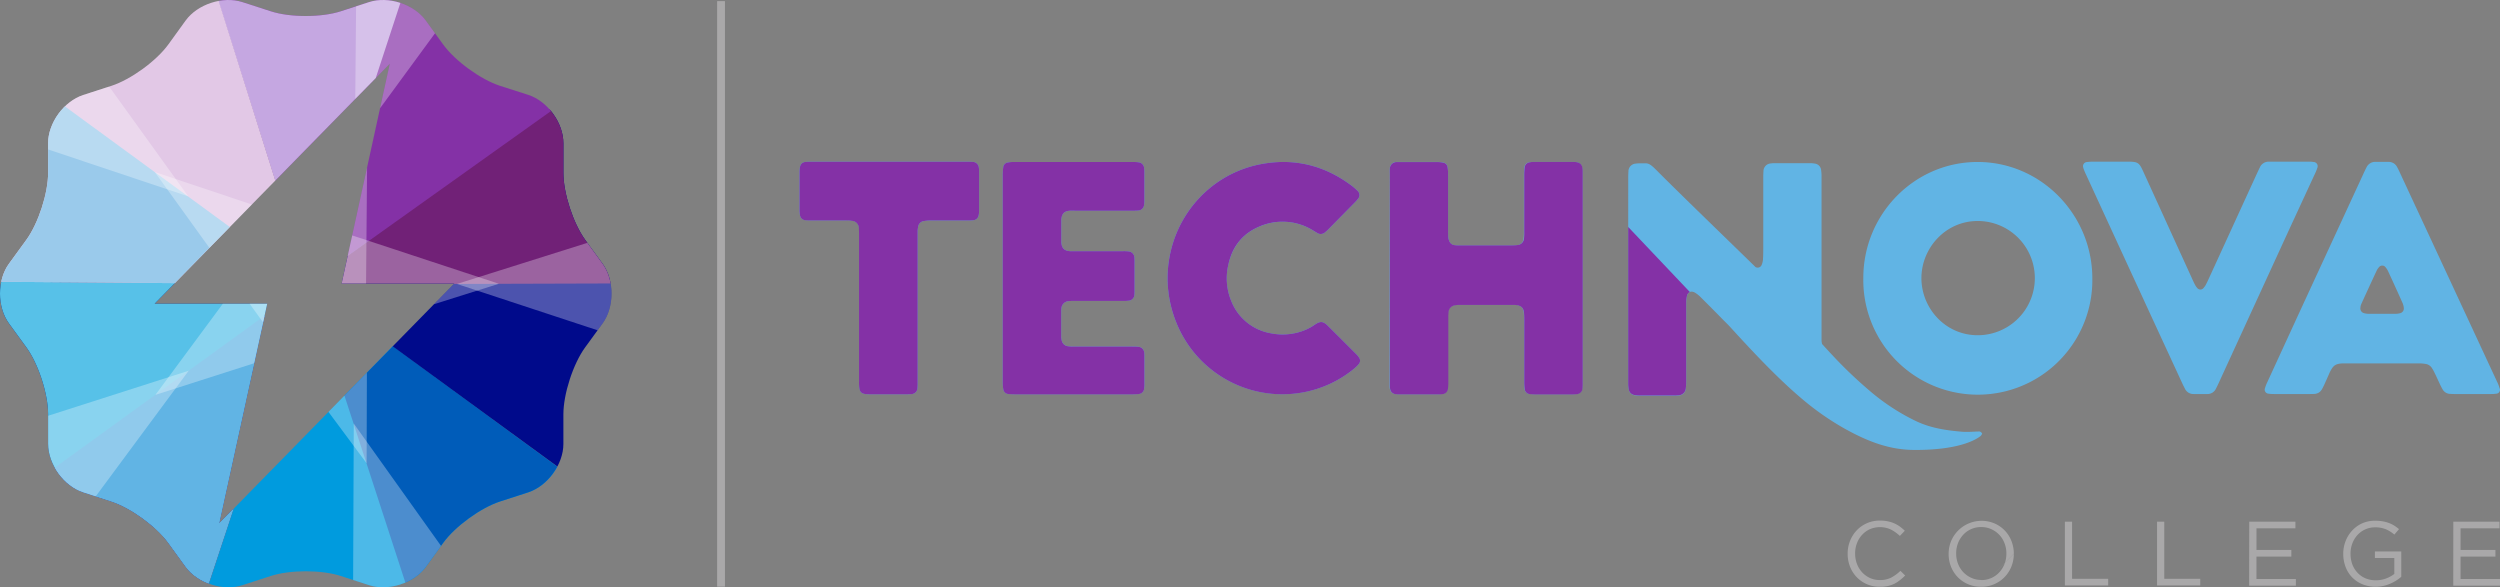 <svg id="Laag_1" data-name="Laag 1" xmlns="http://www.w3.org/2000/svg" xmlns:xlink="http://www.w3.org/1999/xlink" viewBox="0 0 962.92 226.16"><rect x="0" y="0" width="962.92" height="226.16" fill="#808080" stroke="none"/><defs><clipPath id="clip-path"><path d="M232.09,101.58l-6.72-9.23C220.77,86,217,74.44,217,66.61V55.16c0-7.83-6.08-16.2-13.53-18.62l-10.87-3.48c-7.44-2.41-17.29-9.57-21.89-15.9L164,7.92c-4.59-6.33-14.44-9.53-21.88-7.11L131.28,4.34c-7.44,2.43-19.61,2.43-27,0L93.37.81c-7.44-2.42-17.29.78-21.88,7.11l-6.68,9.24c-4.6,6.33-14.45,13.49-21.89,15.9L32.06,36.58C24.61,39,18.53,47.37,18.53,55.2V66.61c0,7.83-3.76,19.41-8.36,25.74l-6.72,9.23c-4.6,6.32-4.6,16.68,0,23l6.72,9.23c4.6,6.32,8.37,17.9,8.36,25.73V171c0,7.83,6.08,16.21,13.53,18.62l10.86,3.52c7.44,2.41,17.29,9.57,21.89,15.9l6.7,9.24c4.59,6.34,14.44,9.54,21.88,7.11l10.86-3.53c7.44-2.43,19.61-2.43,27.05,0l10.86,3.53c7.44,2.43,17.29-.77,21.88-7.11l6.7-9.24c4.6-6.33,14.45-13.49,21.89-15.9l10.86-3.52C210.94,187.17,217,178.79,217,171V159.55c0-7.83,3.76-19.41,8.36-25.73l6.72-9.23C236.69,118.26,236.69,107.9,232.09,101.58ZM84.39,201.64,102.92,117H59.55l90.59-92.46-18.53,84.63H175Z" style="fill:none"/></clipPath></defs><path d="M724,226a12.09,12.09,0,0,1-11.41-7.7,13.17,13.17,0,0,1-.93-5v-.07a13.11,13.11,0,0,1,.93-4.92,12.53,12.53,0,0,1,2.58-4.06,12.1,12.1,0,0,1,3.94-2.74,12.27,12.27,0,0,1,5-1,14.39,14.39,0,0,1,3,.29,11.71,11.71,0,0,1,2.52.79,11.1,11.1,0,0,1,2.14,1.23,18.07,18.07,0,0,1,1.9,1.6l-1.9,2a15.1,15.1,0,0,0-3.39-2.43,10,10,0,0,0-8.12-.18,9,9,0,0,0-3,2.15,9.69,9.69,0,0,0-2,3.22,10.67,10.67,0,0,0-.72,4v.07a10.93,10.93,0,0,0,.72,4,10.06,10.06,0,0,0,2,3.22,9.58,9.58,0,0,0,3,2.16,9.12,9.12,0,0,0,3.78.79,9.51,9.51,0,0,0,4.36-.93,15.62,15.62,0,0,0,3.58-2.62l1.83,1.79a17.79,17.79,0,0,1-2,1.78,12.34,12.34,0,0,1-2.16,1.41,12.19,12.19,0,0,1-2.57.88A13.83,13.83,0,0,1,724,226Z" style="fill:#a9a8a9"/><path d="M763.12,226a12.51,12.51,0,0,1-5.12-1,12.25,12.25,0,0,1-4-2.76,12.4,12.4,0,0,1-2.55-4,13.15,13.15,0,0,1-.9-4.84v-.07a13.18,13.18,0,0,1,.92-4.85,12.76,12.76,0,0,1,16.67-6.91l.12.05a12.11,12.11,0,0,1,6.5,6.81,13.1,13.1,0,0,1,.9,4.83m0,.07a13.22,13.22,0,0,1-.92,4.85A12.33,12.33,0,0,1,763.12,226Zm-12.52,10.1a9.33,9.33,0,0,0,6.93-3,10.26,10.26,0,0,0,2-3.2,10.62,10.62,0,0,0,.72-3.94v-.07a10.67,10.67,0,0,0-.72-4,9.69,9.69,0,0,0-2-3.22,9.81,9.81,0,0,0-3.08-2.18,9.1,9.1,0,0,0-3.88-.81,9.28,9.28,0,0,0-6.93,2.95,10.33,10.33,0,0,0-2,3.2,10.58,10.58,0,0,0-.72,3.94v.07a10.73,10.73,0,0,0,.72,4,9.7,9.7,0,0,0,5.1,5.39,9.17,9.17,0,0,0,3.86.82Z" style="fill:#a9a8a9"/><path d="M795.32,200.93h2.78v22H812v2.57H795.32Z" style="fill:#a9a8a9"/><path d="M830.83,200.93h2.78v22h13.85v2.57H830.83Z" style="fill:#a9a8a9"/><path d="M866.34,200.93h17.78v2.56h-15v8.33h13.43v2.57H869.11V223H884.3v2.57h-18Z" style="fill:#a9a8a9"/><path d="M915.06,226a13.26,13.26,0,0,1-5.2-1,11.47,11.47,0,0,1-6.45-6.73,13.68,13.68,0,0,1-.86-4.94v-.07a13.09,13.09,0,0,1,.89-4.83,12.75,12.75,0,0,1,2.52-4.06,11.82,11.82,0,0,1,3.88-2.8,12,12,0,0,1,5-1,15.81,15.81,0,0,1,2.83.22,12.19,12.19,0,0,1,2.39.63,11.7,11.7,0,0,1,2.08,1,18.15,18.15,0,0,1,1.88,1.38l-1.79,2.11a12.83,12.83,0,0,0-3.15-2,10.39,10.39,0,0,0-4.34-.79,8.72,8.72,0,0,0-3.76.81,9.12,9.12,0,0,0-3,2.18,10.25,10.25,0,0,0-1.93,3.2,10.81,10.81,0,0,0-.7,3.9v.07a12.05,12.05,0,0,0,.68,4.08,9.83,9.83,0,0,0,2,3.23,9.13,9.13,0,0,0,3.06,2.15,10.36,10.36,0,0,0,4,.77,10.93,10.93,0,0,0,4-.72,12,12,0,0,0,3.13-1.74v-6.12h-7.49V212.4h10.16v9.76a16.08,16.08,0,0,1-4.24,2.65A13.78,13.78,0,0,1,915.06,226Z" style="fill:#a9a8a9"/><path d="M944.94,200.93h17.79v2.56h-15v8.33h13.43v2.57H947.73V223h15.19v2.57h-18Z" style="fill:#a9a8a9"/><rect x="276.22" y="0.44" width="3" height="225.52" style="fill:#a9a8a9"/><g style="clip-path:url(#clip-path)"><path d="M-4.07,108.46a122.89,122.89,0,0,0,84,117.37H80l38.7-116.42Z" style="fill:#001970"/><path d="M118.71,109.41,80.05,225.83H80a123.09,123.09,0,0,1-60.65-44.46Z" style="fill:#62269e"/><path d="M-4.07,108.46a122.89,122.89,0,0,0,84,117.37H80l38.7-116.42Z" style="fill:#57c1e8"/><path d="M118.71,109.41,80.05,225.83H80a123.09,123.09,0,0,1-60.65-44.46Z" style="fill:#61b4e4"/><path d="M80.12,226a122.91,122.91,0,0,0,137.49-44v-.07l-99-72.51Z" style="fill:#009bde"/><path d="M118.68,109.42l98.93,72.51V182a123.08,123.08,0,0,1-60.92,44.09Z" style="fill:#005cb9"/><path d="M217.85,182a122.9,122.9,0,0,0,.26-144.36h-.06l-99.34,72Z" style="fill:#000a8b"/><path d="M118.71,109.54l99.34-72h.06a123.13,123.13,0,0,1,23.3,71.62Z" style="fill:#712177"/><path d="M218.61,38.22A122.88,122.88,0,0,0,81.68-7.46l-.07,0,37.05,116.94Z" style="fill:#8431a6"/><path d="M118.67,109.53,81.61-7.41l.07,0a123,123,0,0,1,75.2.39Z" style="fill:#c5a7e1"/><path d="M81.71-7.66A122.86,122.86,0,0,0-4.07,108.44v.07l122.67.93Z" style="fill:#e2c8e6"/><path d="M118.61,109.44l-122.67-.93v-.07A123.14,123.14,0,0,1,19.56,37Z" style="fill:#9acaeb"/><polygon points="5.34 -17.61 72.5 75.63 -36.46 39.16 5.34 -17.61" style="fill:#fff;isolation:isolate;opacity:0.3"/><polygon points="104.49 128.56 59.62 66.26 132.43 90.63 104.49 128.56" style="fill:#fff;isolation:isolate;opacity:0.3"/><polygon points="-36.75 177.85 72.67 142.8 4.32 235.16 -36.75 177.85" style="fill:#fff;isolation:isolate;opacity:0.3"/><polygon points="122.83 122.62 113.86 134.79 59.86 152.09 105.53 90.37 122.83 122.62" style="fill:#fff;isolation:isolate;opacity:0.3"/><polygon points="135.79 278.03 136.26 163.13 202.97 256.68 135.79 278.03" style="fill:#fff;isolation:isolate;opacity:0.3"/><polygon points="141.42 109.81 141.21 178.45 101.75 125.29 141.42 109.81" style="fill:#fff;isolation:isolate;opacity:0.3"/><polygon points="285.13 145.33 176 109.37 285.58 74.83 285.13 145.33" style="fill:#fff;isolation:isolate;opacity:0.3"/><polygon points="119.23 85.27 192.15 109.3 141.08 125.39 118.92 132.37 119.23 85.27" style="fill:#fff;isolation:isolate;opacity:0.3"/><polygon points="204.61 -37.75 136.69 54.93 137.71 -59.97 204.61 -37.75" style="fill:#fff;isolation:isolate;opacity:0.3"/><polygon points="96.22 101.59 141.61 39.66 140.93 116.44 96.22 101.59" style="fill:#fff;isolation:isolate;opacity:0.3"/></g><path d="M386.44,149.93a2.08,2.08,0,0,0,1.93,1.8c.81.09,1.63.13,2.44.14h45.27a18.05,18.05,0,0,0,2.44-.13,2.25,2.25,0,0,0,2.16-2,8.2,8.2,0,0,0,.12-1.71V137.34a9.79,9.79,0,0,0-.06-1.33,2.47,2.47,0,0,0-2.41-2.47,17.08,17.08,0,0,0-2.26-.08H413.61a14.21,14.21,0,0,1-2.26-.12,2.77,2.77,0,0,1-2.43-2.33,8.11,8.11,0,0,1-.18-1.7V120a7.33,7.33,0,0,1,.08-1.15,2.94,2.94,0,0,1,2.79-2.85,14.34,14.34,0,0,1,2.07-.09h19a14.35,14.35,0,0,0,2.07-.1,2.36,2.36,0,0,0,2.19-2.25A11.2,11.2,0,0,0,437,112V100.67a11.74,11.74,0,0,0-.05-1.33,2.46,2.46,0,0,0-2.36-2.51,13,13,0,0,0-2.07-.08h-20.3c-2.29-.13-3.27-1.12-3.45-3.44V84.53c.16-2.22,1.12-3.18,3.32-3.38.69-.06,1.38,0,2.07,0h22.44a16.79,16.79,0,0,0,1.88-.08A2.36,2.36,0,0,0,440.65,79a8.59,8.59,0,0,0,.13-1.52V66.16a9.63,9.63,0,0,0-.11-1.52,2.34,2.34,0,0,0-2.11-2.12,14.14,14.14,0,0,0-2.25-.12H390.5a11.32,11.32,0,0,0-2.25.17,2.07,2.07,0,0,0-1.84,1.89,22.62,22.62,0,0,0-.2,2.85v80A15.49,15.49,0,0,0,386.44,149.93Z" style="fill:#61b4e4"/><path d="M333.51,151.79a16.79,16.79,0,0,0,1.88.08H349a14.94,14.94,0,0,0,1.89-.08,2.42,2.42,0,0,0,2.5-2.34v-.21c.08-.89.06-1.78.06-2.67V88.87a9.55,9.55,0,0,1,.23-1.69,2.47,2.47,0,0,1,2-2,14.26,14.26,0,0,1,2.61-.26h14.53a17.92,17.92,0,0,0,2.07-.09,2.26,2.26,0,0,0,2.06-1.92,8.83,8.83,0,0,0,.17-1.7V65.93a7.38,7.38,0,0,0-.1-1.33,2.37,2.37,0,0,0-2.4-2.24c-.81-.07-1.63-.06-2.44-.06H312.4a17.08,17.08,0,0,0-2.26.09,2.18,2.18,0,0,0-2,1.92,10.82,10.82,0,0,0-.2,1.89V80.91a10,10,0,0,0,.18,1.89,2.23,2.23,0,0,0,2.15,2,15.92,15.92,0,0,0,2.07.08h13.58a12.1,12.1,0,0,1,2.25.15A2.84,2.84,0,0,1,330.85,88c.08.89.07,1.78.07,2.67V147a17.54,17.54,0,0,0,.09,2.29C331.2,151,331.84,151.61,333.51,151.79Z" style="fill:#61b4e4"/><path d="M535.2,146.83v1.72a6.27,6.27,0,0,0,.1,1.14,2.31,2.31,0,0,0,2.15,2.06,9.47,9.47,0,0,0,1.5.11H554a9.51,9.51,0,0,0,1.31-.1,2.28,2.28,0,0,0,2.24-2.17,14.54,14.54,0,0,0,.14-2.28V122.49a17.39,17.39,0,0,1,.09-2.28,2.77,2.77,0,0,1,2.34-2.63,8.57,8.57,0,0,1,1.68-.2H583a7.42,7.42,0,0,1,.94.06c2,.28,2.87,1.17,3,3.24.08,1.14.07,2.29.07,3.43v23.1a18.22,18.22,0,0,0,.2,2.66,2.09,2.09,0,0,0,1.89,1.85,17.68,17.68,0,0,0,2.06.15h14.33a12,12,0,0,0,1.7-.11,2.33,2.33,0,0,0,2.27-2.35,21.89,21.89,0,0,0,.06-2.29V66.18c0-2.39-.45-3.83-3.66-3.81H590.54a7.46,7.46,0,0,0-1.49.15,2.2,2.2,0,0,0-1.93,2,26.56,26.56,0,0,0-.16,2.67v22a19.66,19.66,0,0,1-.12,2.66,2.74,2.74,0,0,1-2.58,2.59,18,18,0,0,1-2.07.12H562.61a13.13,13.13,0,0,1-2.26-.13,2.46,2.46,0,0,1-2-1.25,5,5,0,0,1-.53-1.81c-.09-1-.06-2-.07-3V66.75a15.51,15.51,0,0,0-.22-2.46,2,2,0,0,0-1.6-1.68,10.39,10.39,0,0,0-2-.23H539.22a11.65,11.65,0,0,0-1.32,0A2.55,2.55,0,0,0,535.31,65a1.2,1.2,0,0,0,0,.19c-.07.76,0,1.53,0,2.29Q535.21,107.17,535.2,146.83Z" style="fill:#61b4e4"/><path d="M503.2,150.85a42.86,42.86,0,0,0,18.41-8.91,12.44,12.44,0,0,0,1.75-1.73,2,2,0,0,0,.09-2.48,8.08,8.08,0,0,0-1.08-1.32q-5.43-5.44-10.87-10.86c-1.92-1.91-3-1.92-5.14-.46a19.42,19.42,0,0,1-4.87,2.47,22.75,22.75,0,0,1-11.91.83,20,20,0,0,1-15.35-12.46,22.66,22.66,0,0,1-1.14-13.87c1.49-6.83,5.33-11.94,11.74-14.68a22.28,22.28,0,0,1,20.78,1.29c.6.35,1.18.73,1.78,1.08a2.5,2.5,0,0,0,3-.28,16.86,16.86,0,0,0,1.39-1.28l10-10.16a11.37,11.37,0,0,0,1.13-1.28A2.23,2.23,0,0,0,523,73.6a2,2,0,0,0-.26-.24,21.19,21.19,0,0,0-2.62-2.2c-10.43-7.65-22-10.34-34.65-7.9-20.3,3.93-35.62,21.83-35.77,43.87a46.32,46.32,0,0,0,3.52,17.46A44,44,0,0,0,503.2,150.85Z" style="fill:#61b4e4"/><path d="M761.69,62.39c-24.31,0-44.07,20.13-44,44.81a44.11,44.11,0,1,0,88.21,1.41q0-.66,0-1.32C805.9,82.6,786.07,62.38,761.69,62.39Zm.06,66.73c-12.53,0-21.69-10.49-21.68-22s9.22-22,21.68-22a22,22,0,0,1,0,44Z" style="fill:#61b4e4"/><path d="M891.61,67a16.16,16.16,0,0,0,.93-2.29,1.63,1.63,0,0,0-.79-2.17,1.57,1.57,0,0,0-.68-.15,7.59,7.59,0,0,0-1.5-.12H873.84a3.68,3.68,0,0,0-3.44,2.25c-.42.85-.82,1.72-1.22,2.58L850.7,107.44c-.34.75-.69,1.5-1.08,2.22a6.29,6.29,0,0,1-.87,1.24,1.53,1.53,0,0,1-2.15.31,1.57,1.57,0,0,1-.32-.31,5.4,5.4,0,0,1-.76-1.08c-.34-.61-.63-1.25-.92-1.88l-7.51-16.46q-5.88-12.93-11.77-25.82c-1.34-2.92-2-3.35-5.22-3.39h-14a17,17,0,0,0-2.26.14,1.61,1.61,0,0,0-1.54,1.66,1.69,1.69,0,0,0,.12.54,6,6,0,0,0,.37,1.08c.24.59.5,1.17.77,1.74q18.46,40.14,37,80.26c.31.69.66,1.37,1,2a3.58,3.58,0,0,0,3.35,2.08h5.28a3.59,3.59,0,0,0,3.34-2.1c.47-.9.9-1.82,1.32-2.75q13.4-29.16,26.77-58.31Q886.61,77.81,891.61,67Z" style="fill:#61b4e4"/><path d="M962.76,149.57a13.48,13.48,0,0,0-.94-2.48q-18.77-40.41-37.56-80.8c-.29-.63-.6-1.26-.93-1.87A3.64,3.64,0,0,0,920,62.35h-5.1a3.65,3.65,0,0,0-3.37,2.06c-.44.84-.85,1.7-1.24,2.57l-23,49.79q-7,15.21-14,30.44a15.62,15.62,0,0,0-.89,2.3,1.55,1.55,0,0,0,.84,2,1.67,1.67,0,0,0,.44.11,14.1,14.1,0,0,0,2.25.15h13.77c.57,0,1.13,0,1.7-.05a3.41,3.41,0,0,0,2.93-1.79c.32-.54.6-1.12.87-1.69.69-1.5,1.35-3,2-4.5,1.47-3.14,2.4-3.77,5.84-3.78h28.86a16.52,16.52,0,0,1,2.43.23,3.4,3.4,0,0,1,2.32,1.5,17,17,0,0,1,1.12,2c.75,1.54,1.45,3.1,2.18,4.65.28.57.56,1.14.89,1.68a3.41,3.41,0,0,0,2.8,1.69c.56,0,1.13.06,1.7.06h14.14a11.8,11.8,0,0,0,1.88-.12,1.52,1.52,0,0,0,1.43-2.09Zm-38.3-28.94a7.22,7.22,0,0,1-1.85.24H912.44a7.22,7.22,0,0,1-1.85-.24,1.88,1.88,0,0,1-1.43-2.17,4.32,4.32,0,0,1,.38-1.46q2.91-6.41,5.88-12.77a5.33,5.33,0,0,1,.84-1.26,1.6,1.6,0,0,1,2.22-.39,2,2,0,0,1,.38.39,6.56,6.56,0,0,1,1,1.59q2.79,6,5.51,12.11a6.37,6.37,0,0,1,.49,1.82A1.87,1.87,0,0,1,924.46,120.63Z" style="fill:#61b4e4"/><path d="M762.61,166.22c-.54-.11-4.07.25-6.67.09-5.92-.5-12-1.32-17.72-4a81.89,81.89,0,0,1-18-11.72,169.92,169.92,0,0,1-14.65-14c-1.26-1.34-2.52-2.71-3.77-4.09a6.62,6.62,0,0,1-.2-1.6V68a15.51,15.51,0,0,0-.15-2.36A2.78,2.78,0,0,0,698.93,63a9.46,9.46,0,0,0-1.68-.15H683.48a9.32,9.32,0,0,0-1.4.1,3,3,0,0,0-2.85,3.08c-.08,1-.08,2-.08,2.94V95.77c0,1.39,0,2.78-.11,4.17a6.56,6.56,0,0,1-.47,2,1.66,1.66,0,0,1-2.08,1.07l-.17-.07-.15-.06c-.49-.57-29.39-28.47-37.9-37.08-2.47-2.5-3.24-2.9-4.55-2.9h-2.25c-.43,0-1.5.12-1.5.12a3,3,0,0,0-2.75,3.06c-.07,1-.08,2-.08,2.94v5.26h0V148a12,12,0,0,0,.22,2.07,2.57,2.57,0,0,0,2.12,2.15,12,12,0,0,0,2.32.22h13a14.56,14.56,0,0,0,1.87-.12,2.86,2.86,0,0,0,2.66-2.73,17.19,17.19,0,0,0,.14-2.27V116.7a11.59,11.59,0,0,1,.29-2.63c.42-1.69,1.66-2.2,3.15-1.31a10.49,10.49,0,0,1,2,1.57c3,3,6,6,8.92,9l2.07,2.07c4.24,4.64,8.41,9.16,12.59,13.47,5.12,5.28,10.24,10.24,15.48,14.67a105.32,105.32,0,0,0,16.64,11.62c9,5,17.31,8.14,26.84,8.14,19.34.1,25-5.12,25.36-5.32a2.27,2.27,0,0,0,.64-1A1.73,1.73,0,0,0,762.61,166.22Z" style="fill:#61b4e4"/><path d="M484.78,87.38a22.3,22.3,0,0,1,20.83,1.29c.6.35,1.18.73,1.78,1.08a2.5,2.5,0,0,0,3-.28,16.86,16.86,0,0,0,1.39-1.28l10-10.16a11.37,11.37,0,0,0,1.13-1.28A2.23,2.23,0,0,0,523,73.6a2,2,0,0,0-.26-.24,21.19,21.19,0,0,0-2.62-2.2c-10.43-7.65-22-10.34-34.65-7.9-20.3,3.93-35.62,21.83-35.77,43.87a46.32,46.32,0,0,0,3.52,17.46,44,44,0,0,0,50,26.28,43,43,0,0,0,18.4-8.93,12.44,12.44,0,0,0,1.75-1.73,2,2,0,0,0,.09-2.48,8.08,8.08,0,0,0-1.08-1.32q-5.43-5.44-10.87-10.86c-1.92-1.91-3-1.92-5.14-.46a19.42,19.42,0,0,1-4.87,2.47,22.75,22.75,0,0,1-11.91.83,20,20,0,0,1-15.35-12.46,22.66,22.66,0,0,1-1.14-13.87C474.53,95.23,478.37,90.16,484.78,87.38Z" style="fill:#8431a6"/><path d="M560.36,94.43a2.47,2.47,0,0,1-2-1.25,5,5,0,0,1-.53-1.81c-.09-1-.06-2-.07-3V66.8a15.51,15.51,0,0,0-.22-2.46,2,2,0,0,0-1.6-1.68,10.39,10.39,0,0,0-2-.23H539.23a11.65,11.65,0,0,0-1.32,0A2.55,2.55,0,0,0,535.32,65a1.2,1.2,0,0,0,0,.19c-.07.76,0,1.53,0,2.29v81.13a6.27,6.27,0,0,0,.1,1.14,2.31,2.31,0,0,0,2.15,2.06,9.47,9.47,0,0,0,1.5.11h15.09a9.51,9.51,0,0,0,1.31-.1,2.28,2.28,0,0,0,2.24-2.17,14.54,14.54,0,0,0,.14-2.28V122.55a17.39,17.39,0,0,1,.09-2.28,2.76,2.76,0,0,1,2.34-2.63,8.57,8.57,0,0,1,1.68-.2h21.12a7.42,7.42,0,0,1,.94.06c2,.28,2.87,1.17,3,3.24.08,1.14.07,2.29.07,3.43v23.1a18.22,18.22,0,0,0,.2,2.66,2.09,2.09,0,0,0,1.89,1.85,17.68,17.68,0,0,0,2.06.15h14.33a12,12,0,0,0,1.7-.11,2.33,2.33,0,0,0,2.27-2.35,21.89,21.89,0,0,0,.06-2.29v-81c0-2.39-.45-3.83-3.66-3.81H590.66a7.46,7.46,0,0,0-1.49.15,2.2,2.2,0,0,0-1.93,2,26.56,26.56,0,0,0-.16,2.67v22A19.66,19.66,0,0,1,587,91.8a2.74,2.74,0,0,1-2.58,2.59,18,18,0,0,1-2.07.12h-19.7A14.11,14.11,0,0,1,560.36,94.43Z" style="fill:#8431a6"/><path d="M310.22,84.83a15.92,15.92,0,0,0,2.07.08h13.58a12.1,12.1,0,0,1,2.25.15A2.84,2.84,0,0,1,330.8,88c.08.89.07,1.78.07,2.67V147a17.54,17.54,0,0,0,.09,2.29c.23,1.71.87,2.33,2.54,2.51a16.79,16.79,0,0,0,1.88.08H349a14.94,14.94,0,0,0,1.89-.08,2.42,2.42,0,0,0,2.5-2.34v-.21c.08-.89.06-1.78.06-2.67V88.87a9.55,9.55,0,0,1,.23-1.69,2.47,2.47,0,0,1,2-2,14.26,14.26,0,0,1,2.61-.26h14.53a17.92,17.92,0,0,0,2.07-.09,2.26,2.26,0,0,0,2.06-1.92,8.83,8.83,0,0,0,.17-1.7V65.93a7.38,7.38,0,0,0-.1-1.33,2.37,2.37,0,0,0-2.4-2.24c-.81-.07-1.63-.06-2.44-.06H312.4a17.08,17.08,0,0,0-2.26.09,2.18,2.18,0,0,0-2,1.92,10.82,10.82,0,0,0-.2,1.89V80.91a10,10,0,0,0,.18,1.89A2.23,2.23,0,0,0,310.22,84.83Z" style="fill:#8431a6"/><path d="M412.11,81.16c.69-.06,1.38,0,2.07,0h22.43a16.79,16.79,0,0,0,1.88-.08A2.36,2.36,0,0,0,440.65,79a8.59,8.59,0,0,0,.13-1.52V66.16a9.63,9.63,0,0,0-.11-1.52,2.34,2.34,0,0,0-2.11-2.12,14.14,14.14,0,0,0-2.25-.12H390.5a11.32,11.32,0,0,0-2.25.17,2.07,2.07,0,0,0-1.84,1.89,22.62,22.62,0,0,0-.2,2.85v80a15.72,15.72,0,0,0,.23,2.65,2.08,2.08,0,0,0,1.93,1.8c.81.09,1.63.13,2.44.14h45.27a18.05,18.05,0,0,0,2.44-.13,2.25,2.25,0,0,0,2.16-2,9.84,9.84,0,0,0,.12-1.71V137.36a9.79,9.79,0,0,0-.06-1.33,2.47,2.47,0,0,0-2.41-2.47,17.08,17.08,0,0,0-2.26-.08H413.61a14.21,14.21,0,0,1-2.26-.12,2.77,2.77,0,0,1-2.43-2.33,8.11,8.11,0,0,1-.18-1.7V120a7.33,7.33,0,0,1,.08-1.15,2.94,2.94,0,0,1,2.79-2.85,14.34,14.34,0,0,1,2.07-.09h19a14.35,14.35,0,0,0,2.07-.1,2.36,2.36,0,0,0,2.19-2.25A11.2,11.2,0,0,0,437,112V100.67a11.74,11.74,0,0,0-.05-1.33,2.46,2.46,0,0,0-2.36-2.51,13,13,0,0,0-2.07-.08h-20.3c-2.29-.13-3.27-1.12-3.45-3.44V84.53C409,82.27,409.91,81.31,412.11,81.16Z" style="fill:#8431a6"/><path d="M627.13,87.42v60.5a12,12,0,0,0,.22,2.07,2.57,2.57,0,0,0,2.12,2.15,12,12,0,0,0,2.32.22h13a14.56,14.56,0,0,0,1.87-.12,2.86,2.86,0,0,0,2.66-2.73,17.19,17.19,0,0,0,.14-2.27V116.67a11.59,11.59,0,0,1,.29-2.63,2.22,2.22,0,0,1,1.11-1.58Z" style="fill:#8431a6"/></svg>